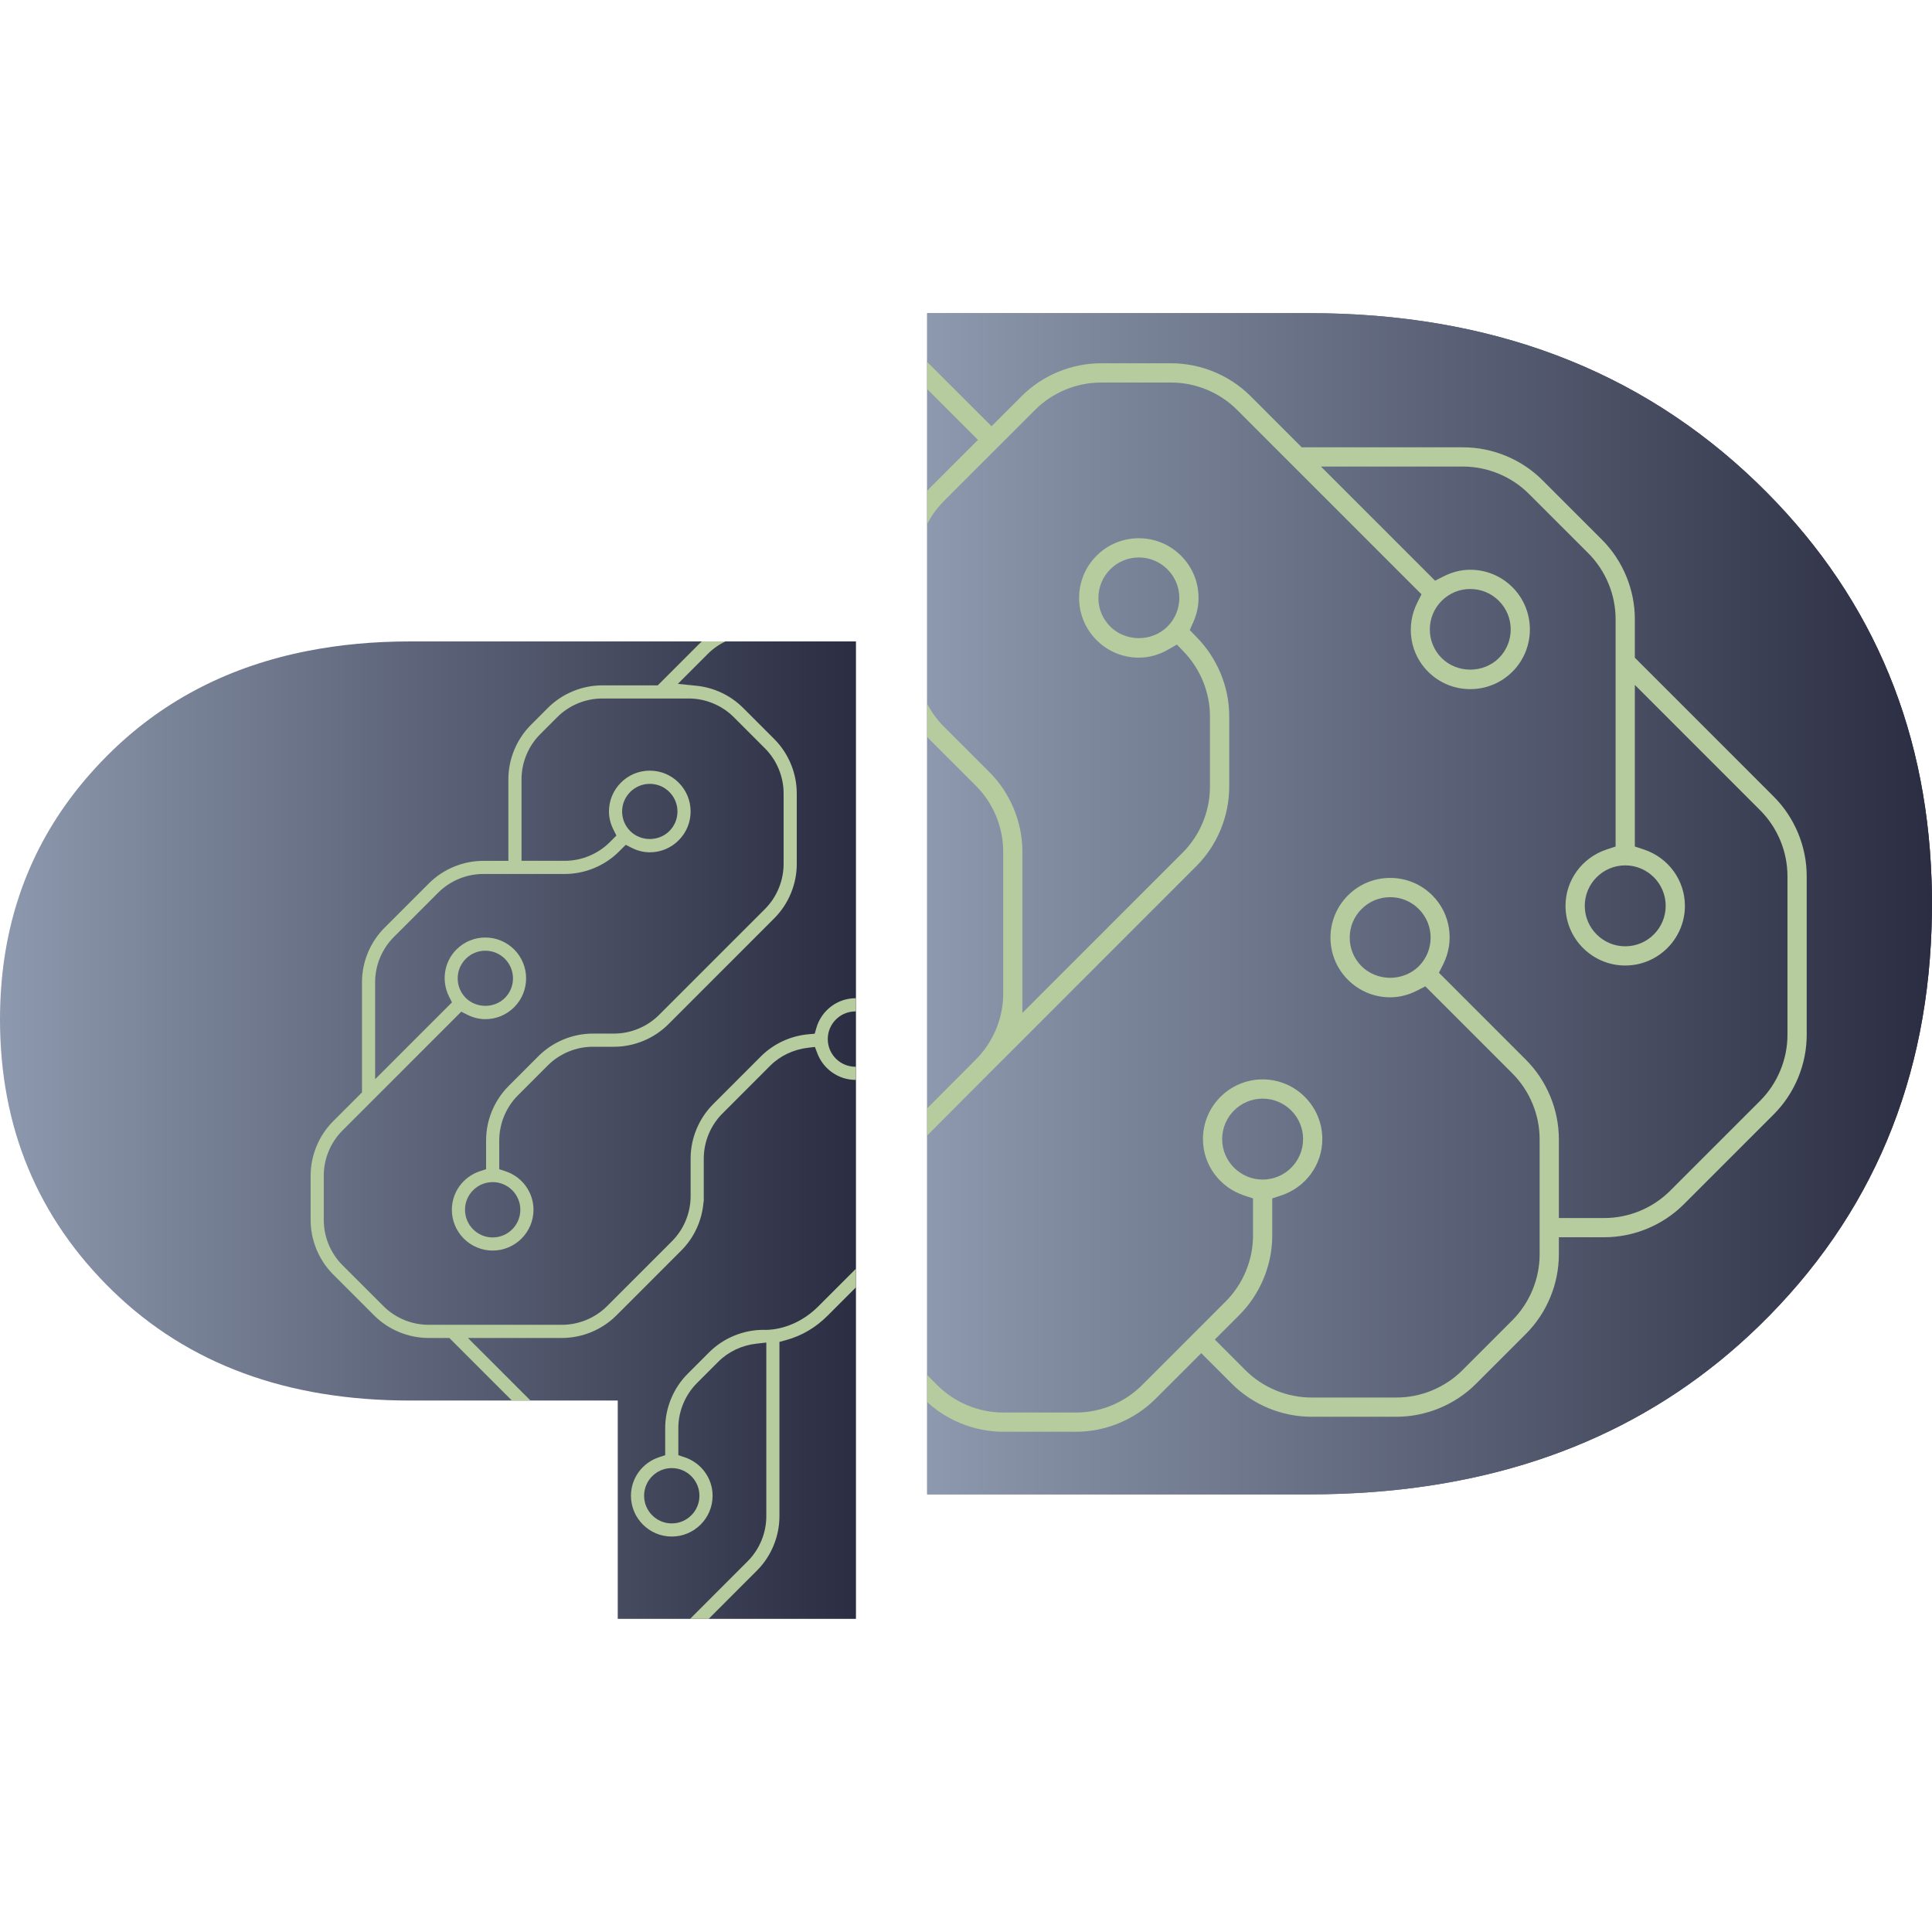 <?xml version="1.0" encoding="UTF-8"?>
<svg id="Layer_1" data-name="Layer 1" xmlns="http://www.w3.org/2000/svg" xmlns:xlink="http://www.w3.org/1999/xlink" viewBox="0 0 180 180">
  <defs>
    <style>
      .cls-1, .cls-2 {
        fill: url(#linear-gradient);
      }

      .cls-3 {
        fill: none;
      }

      .cls-3, .cls-2, .cls-4, .cls-5 {
        stroke-width: 0px;
      }

      .cls-6 {
        clip-path: url(#clippath-1);
      }

      .cls-7 {
        clip-path: url(#clippath-2);
      }

      .cls-4 {
        fill: url(#linear-gradient-2);
      }

      .cls-5 {
        fill: #b6cb9e;
      }
    </style>
    <linearGradient id="linear-gradient" x1="86.38" y1="84.201" x2="180" y2="84.201" gradientUnits="userSpaceOnUse">
      <stop offset="0" stop-color="#8d99ae"/>
      <stop offset="1" stop-color="#2b2d42"/>
    </linearGradient>
    <linearGradient id="linear-gradient-2" x1="0" y1="105.293" x2="79.748" y2="105.293" xlink:href="#linear-gradient"/>
    <clipPath id="clippath-1">
      <path class="cls-3" d="M179.957,81.922c-.507-14.672-5.943-27.003-16.314-36.993-10.906-10.501-24.8-15.754-41.684-15.754h-35.579v110.053h35.579c2.033,0,4.02-.076,5.963-.222h0s.005,0,.005,0c14.48-1.091,26.46-6.24,35.942-15.457,10.547-10.251,15.919-23.067,16.122-38.444.004-.301.01-.601.01-.903,0-.766-.017-1.525-.043-2.279Z"/>
    </clipPath>
    <clipPath id="clippath-2">
      <path class="cls-3" d="M6.486,74.461c1.179-1.595,2.518-3.118,4.019-4.566,4.943-4.767,10.995-7.845,18.147-9.248,2.983-.585,6.153-.886,9.521-.886h41.575v53.786s0,17.155,0,17.155v20.124h-22.194v-20.342s0,0,0,0h-19.382c-11.441,0-20.663-3.403-27.668-10.209C3.502,113.468,0,105.035,0,94.974c0-7.827,2.163-14.664,6.486-20.513Z"/>
    </clipPath>
  </defs>
  <g>
    <path class="cls-2" d="M179.957,81.922c-.507-14.672-5.943-27.003-16.314-36.993-10.906-10.501-24.8-15.754-41.684-15.754h-35.579v110.053h35.579c2.033,0,4.02-.076,5.963-.222h0s.005,0,.005,0c14.48-1.091,26.46-6.24,35.942-15.457,10.547-10.251,15.919-23.067,16.122-38.444.004-.301.01-.601.01-.903,0-.766-.017-1.525-.043-2.279Z"/>
    <path class="cls-1" d="M179.957,81.922c-.507-14.672-5.943-27.003-16.314-36.993-10.906-10.501-24.8-15.754-41.684-15.754h-35.579v110.053h35.579c2.033,0,4.02-.076,5.963-.222h0s.005,0,.005,0c14.48-1.091,26.46-6.24,35.942-15.457,10.547-10.251,15.919-23.067,16.122-38.444.004-.301.01-.601.01-.903,0-.766-.017-1.525-.043-2.279Z"/>
  </g>
  <path class="cls-4" d="M6.486,74.461c1.179-1.595,2.518-3.118,4.019-4.566,4.943-4.767,10.995-7.845,18.147-9.248,2.983-.585,6.153-.886,9.521-.886h41.575v53.786s0,17.155,0,17.155v20.124h-22.194v-20.342s0,0,0,0h-19.382c-11.441,0-20.663-3.403-27.668-10.209C3.502,113.468,0,105.035,0,94.974c0-7.827,2.163-14.664,6.486-20.513Z"/>
  <g class="cls-6">
    <path class="cls-5" d="M44.121,172.878c-2.682,0-4.863-2.182-4.863-4.864v-20.686c0-2.285-.927-4.522-2.543-6.138l-12.709-12.708h-2.833c-2.757,0-5.457-1.118-7.407-3.068l-5.587-5.585c-1.948-1.952-3.066-4.653-3.066-7.408v-6.06c0-2.756,1.118-5.456,3.069-7.408l3.929-3.93v-15.024c0-2.756,1.119-5.455,3.069-7.405l6.051-6.053c1.949-1.95,4.649-3.068,7.407-3.068h3.418v-11.117c0-2.756,1.118-5.455,3.068-7.405l2.32-2.321c1.95-1.95,4.649-3.069,7.407-3.069h7.559l5.563-5.565c1.95-1.949,4.649-3.067,7.406-3.067h13.876c2.758,0,5.458,1.118,7.407,3.067l5.717,5.717,2.8-2.801c1.95-1.949,4.65-3.067,7.407-3.067h6.528c2.757,0,5.456,1.118,7.406,3.068l4.759,4.762h15.027c2.759,0,5.458,1.118,7.404,3.066l5.538,5.537c1.949,1.951,3.067,4.65,3.067,7.405v3.594l12.943,12.944c1.95,1.95,3.069,4.65,3.069,7.408v14.782c0,2.757-1.119,5.457-3.069,7.408l-8.384,8.384c-1.951,1.95-4.651,3.069-7.409,3.069h-4.229v1.596c0,2.756-1.119,5.456-3.07,7.407l-4.652,4.653c-1.95,1.949-4.649,3.068-7.406,3.068h-7.928c-2.757,0-5.456-1.118-7.406-3.068l-2.859-2.859-4.26,4.259c-1.952,1.949-4.652,3.066-7.408,3.066h-6.776c-2.756,0-5.455-1.118-7.406-3.069l-2.802-2.801c-1.252-1.252-2.174-2.841-2.666-4.595l-.556-1.98-4.496,4.497c-1.628,1.627-3.535,2.746-5.669,3.326l-.888.241v23.758c0,2.756-1.118,5.455-3.068,7.403l-9.629,9.632c-1.949,1.95-4.649,3.068-7.407,3.068h-4.765ZM37.982,139.922c1.95,1.95,3.069,4.65,3.069,7.406v20.686c0,1.694,1.377,3.073,3.071,3.073h4.765c2.287,0,4.525-.927,6.14-2.545l9.631-9.631c1.616-1.615,2.543-3.852,2.543-6.137v-23.667l-1.336.149c-1.987.22-3.832,1.092-5.196,2.455l-2.909,2.91c-1.618,1.619-2.545,3.857-2.545,6.142v3.693l.827.273c2.297.755,3.84,2.866,3.84,5.253,0,3.066-2.496,5.561-5.563,5.561s-5.56-2.495-5.56-5.561c0-2.387,1.542-4.498,3.837-5.254l.827-.272v-3.693c0-2.757,1.119-5.457,3.069-7.407l2.91-2.913c1.951-1.949,4.651-3.067,7.407-3.067l.116.006c.009,0,.071.004.179.004h.001c.933,0,4.206-.231,7.177-3.202l5.918-5.92v-4.467c0-2.758,1.117-5.456,3.064-7.404l7.663-7.691c1.614-1.613,2.54-3.849,2.54-6.135v-13.214c0-2.285-.926-4.523-2.541-6.14l-4.246-4.245c-1.949-1.949-3.068-4.648-3.068-7.406v-8.737c0-2.758,1.118-5.458,3.068-7.408l4.435-4.435-5.717-5.716c-1.617-1.616-3.855-2.543-6.141-2.543h-13.876c-2.285,0-4.522.926-6.139,2.542l-4.093,4.095,2.521.256c2.406.245,4.668,1.315,6.367,3.015l4.245,4.246c1.95,1.95,3.069,4.649,3.069,7.405v9.62c0,2.757-1.119,5.457-3.069,7.406l-14.427,14.43c-1.952,1.949-4.652,3.068-7.407,3.068h-2.879c-2.286,0-4.523.927-6.138,2.542l-4.074,4.076c-1.617,1.617-2.545,3.854-2.545,6.138v3.927l.827.272c2.296.756,3.839,2.866,3.839,5.252,0,3.068-2.495,5.563-5.563,5.563s-5.561-2.495-5.561-5.563c0-2.386,1.542-4.497,3.838-5.253l.827-.272v-3.927c0-2.754,1.119-5.454,3.069-7.406l4.073-4.076c1.949-1.949,4.648-3.067,7.406-3.067h2.879c2.284,0,4.522-.927,6.14-2.543l14.428-14.429c1.617-1.617,2.543-3.855,2.543-6.14v-9.62c0-2.284-.927-4.521-2.543-6.138l-4.247-4.247c-1.613-1.615-3.851-2.543-6.138-2.543h-11.777c-2.285,0-4.524.927-6.14,2.543l-2.32,2.322c-1.616,1.617-2.543,3.854-2.543,6.138v11.116h5.892c2.286,0,4.523-.927,6.137-2.543l.901-.902-.394-.778c-.413-.817-.623-1.658-.623-2.499.001-1.486.579-2.882,1.629-3.929,1.051-1.054,2.447-1.633,3.933-1.633s2.882.579,3.931,1.629c1.053,1.053,1.632,2.451,1.632,3.935-.001,1.486-.58,2.881-1.629,3.928-1.052,1.054-2.448,1.633-3.934,1.633-.844,0-1.684-.21-2.496-.624l-.779-.397-.904.904c-1.949,1.95-4.648,3.068-7.405,3.068h-11.102c-2.287.001-4.525.929-6.14,2.545l-6.051,6.052c-1.617,1.616-2.544,3.854-2.544,6.138v13.232l10.472-10.471-.391-.777c-1.087-2.159-.684-4.743,1.003-6.431,1.05-1.05,2.446-1.628,3.931-1.628s2.883.579,3.934,1.629c2.166,2.169,2.166,5.697,0,7.865-1.051,1.051-2.448,1.629-3.934,1.629-.843,0-1.682-.21-2.497-.624l-.779-.395-16.191,16.193c-1.617,1.616-2.545,3.854-2.545,6.14v6.06c0,2.286.927,4.524,2.543,6.142l5.586,5.585c1.616,1.617,3.854,2.543,6.14,2.543h18.191c2.287,0,4.525-.927,6.14-2.543l8.84-8.84c1.616-1.615,2.543-3.853,2.543-6.139v-5.131c0-2.757,1.118-5.456,3.067-7.405l6.507-6.511c1.734-1.731,4.047-2.804,6.511-3.019l.824-.072.229-.795c.683-2.379,2.87-4.041,5.318-4.041,3.066,0,5.561,2.495,5.561,5.561s-2.495,5.562-5.561,5.562c-2.284,0-4.369-1.45-5.186-3.609l-.332-.877-.931.108c-1.979.228-3.813,1.099-5.166,2.451l-6.507,6.51c-1.615,1.614-2.542,3.85-2.542,6.136v5.735l-.048.343c-.226,2.445-1.299,4.74-3.021,6.46l-8.838,8.84c-1.95,1.95-4.65,3.068-7.408,3.068h-12.823l11.441,11.439ZM54.317,146.212c-2.078,0-3.768,1.691-3.768,3.769s1.69,3.769,3.768,3.769,3.771-1.691,3.771-3.769-1.692-3.769-3.771-3.769ZM106.102,50.147c1.486,0,2.882.579,3.931,1.629,1.054,1.051,1.633,2.447,1.633,3.934,0,.765-.164,1.521-.488,2.248l-.331.744.567.584c1.992,1.993,3.11,4.692,3.11,7.447v6.565c0,2.756-1.118,5.456-3.068,7.406l-19.264,19.264-7.663,7.689c-1.613,1.614-2.539,3.852-2.539,6.139v6.323c0,2.287.926,4.526,2.54,6.14l2.803,2.801c1.616,1.616,3.854,2.543,6.139,2.543h6.776c2.285,0,4.523-.926,6.14-2.541l7.808-7.811c1.617-1.617,2.545-3.855,2.545-6.14v-3.458l-.827-.273c-2.296-.757-3.839-2.869-3.839-5.255,0-3.066,2.495-5.561,5.562-5.561s5.56,2.495,5.56,5.561c0,2.386-1.542,4.498-3.837,5.255l-.827.273v3.458c0,2.757-1.118,5.456-3.069,7.407l-2.283,2.283,2.859,2.861c1.617,1.615,3.854,2.542,6.14,2.542h7.928c2.287,0,4.525-.927,6.139-2.542l4.651-4.653c1.617-1.617,2.545-3.855,2.545-6.14v-10.727c0-2.286-.927-4.523-2.543-6.138l-8.103-8.106-.779.396c-.814.414-1.654.624-2.498.624-1.484,0-2.881-.579-3.933-1.629-1.051-1.051-1.63-2.448-1.63-3.934s.579-2.882,1.631-3.935c1.05-1.048,2.446-1.625,3.932-1.625s2.882.578,3.93,1.627c1.688,1.69,2.092,4.274,1.004,6.431l-.392.777,8.106,8.107c1.95,1.95,3.069,4.649,3.069,7.405v7.34h4.229c2.287,0,4.525-.927,6.141-2.545l8.385-8.384c1.616-1.616,2.543-3.855,2.543-6.141v-14.782c0-2.286-.927-4.524-2.543-6.139l-11.677-11.679v15.056l.827.272c2.295.756,3.837,2.868,3.837,5.254,0,3.066-2.495,5.561-5.561,5.561s-5.562-2.495-5.562-5.561c0-2.386,1.543-4.498,3.839-5.253l.827-.272v-21.184c0-2.284-.926-4.521-2.542-6.138l-5.539-5.537c-1.614-1.615-3.85-2.541-6.136-2.541h-13.233l10.632,10.633.779-.396c.813-.414,1.653-.623,2.496-.623,1.485,0,2.882.579,3.934,1.629,2.165,2.168,2.165,5.697-.001,7.866-1.051,1.049-2.448,1.627-3.933,1.627s-2.881-.579-3.933-1.629c-1.686-1.686-2.088-4.27-1-6.43l.391-.777-17.186-17.187c-1.615-1.616-3.853-2.542-6.139-2.542h-6.528c-2.286,0-4.524.926-6.14,2.542l-8.503,8.502c-1.615,1.616-2.542,3.854-2.542,6.14v8.737c0,2.284.926,4.521,2.541,6.137l4.249,4.246c1.948,1.951,3.065,4.651,3.065,7.408v15.019l14.932-14.934c1.616-1.615,2.543-3.853,2.543-6.139v-6.565c0-2.204-.884-4.392-2.426-6l-.651-.679-.816.467c-.872.499-1.792.751-2.736.751-1.486,0-2.881-.578-3.929-1.629-1.053-1.05-1.633-2.447-1.634-3.933,0-1.486.579-2.883,1.629-3.934,1.051-1.051,2.447-1.629,3.931-1.629ZM29.914,107.246c-2.079,0-3.769,1.69-3.769,3.768s1.691,3.771,3.769,3.771,3.77-1.692,3.77-3.771-1.691-3.768-3.77-3.768ZM117.638,102.358c-2.079,0-3.771,1.69-3.771,3.768s1.692,3.771,3.771,3.771,3.768-1.691,3.768-3.771-1.69-3.768-3.768-3.768ZM79.344,83.986c-2.079,0-3.77,1.691-3.77,3.77s1.691,3.77,3.77,3.77,3.77-1.691,3.77-3.77-1.691-3.77-3.77-3.77ZM129.521,83.588c-1.009,0-1.956.392-2.666,1.104-.712.713-1.105,1.659-1.105,2.665s.393,1.953,1.105,2.666c.689.686,1.66,1.077,2.666,1.077s1.979-.392,2.664-1.076c1.47-1.47,1.47-3.862,0-5.333-.712-.712-1.658-1.104-2.664-1.104ZM151.419,80.626c-2.079,0-3.77,1.691-3.77,3.769s1.691,3.77,3.77,3.77,3.769-1.691,3.769-3.77-1.691-3.769-3.769-3.769ZM28.916,75.716c-1.005,0-1.951.392-2.663,1.104-.711.711-1.103,1.658-1.104,2.665,0,1.008.39,1.955,1.101,2.666.686.686,1.658,1.08,2.666,1.08s1.979-.393,2.664-1.078c1.47-1.469,1.47-3.861.001-5.331-.714-.713-1.661-1.105-2.666-1.105ZM136.982,54.874c-1.007,0-1.953.392-2.665,1.105-.712.712-1.104,1.66-1.103,2.669,0,1.007.393,1.952,1.104,2.662.685.685,1.657,1.079,2.665,1.079s1.979-.393,2.664-1.079c1.469-1.468,1.469-3.859,0-5.33-.715-.713-1.661-1.105-2.666-1.105ZM51.323,52.981c-1.006,0-1.953.393-2.666,1.108-.712.71-1.105,1.656-1.105,2.664s.393,1.953,1.107,2.664c.684.685,1.655,1.079,2.663,1.079s1.98-.394,2.667-1.082c.71-.71,1.102-1.654,1.105-2.659,0-1.008-.393-1.955-1.106-2.67-.713-.713-1.659-1.105-2.665-1.105ZM106.102,51.939c-1.007,0-1.953.393-2.664,1.107-.71.709-1.104,1.656-1.104,2.663,0,1.006.393,1.953,1.105,2.666.688.687,1.658,1.08,2.664,1.08s1.979-.394,2.667-1.081c.712-.713,1.104-1.659,1.104-2.664s-.394-1.954-1.108-2.667c-.709-.711-1.656-1.104-2.664-1.104Z"/>
  </g>
  <g class="cls-7">
    <path class="cls-5" d="M55.615,155.012c-1.834,0-3.325-1.492-3.325-3.326v-14.144c0-1.562-.634-3.092-1.739-4.197l-8.69-8.69h-1.937c-1.885,0-3.731-.765-5.065-2.098l-3.821-3.819c-1.332-1.335-2.097-3.182-2.097-5.065v-4.144c0-1.885.765-3.731,2.098-5.065l2.686-2.687v-10.273c0-1.884.765-3.73,2.099-5.063l4.138-4.139c1.333-1.333,3.179-2.098,5.065-2.098h2.337v-7.602c0-1.884.765-3.73,2.098-5.063l1.586-1.587c1.333-1.333,3.179-2.098,5.065-2.098h5.168l3.804-3.805c1.333-1.333,3.179-2.097,5.064-2.097h9.488c1.886,0,3.732.764,5.065,2.097l3.909,3.909,1.915-1.915c1.334-1.333,3.18-2.097,5.065-2.097h4.463c1.885,0,3.731.765,5.064,2.098l3.254,3.256h10.275c1.887,0,3.732.764,5.063,2.097l3.786,3.786c1.332,1.334,2.097,3.18,2.097,5.063v2.458l8.85,8.85c1.334,1.333,2.099,3.179,2.099,5.065v10.108c0,1.885-.765,3.731-2.099,5.066l-5.732,5.733c-1.334,1.334-3.18,2.099-5.066,2.099h-2.892v1.091c0,1.884-.765,3.731-2.099,5.065l-3.181,3.182c-1.333,1.333-3.179,2.098-5.064,2.098h-5.421c-1.885,0-3.731-.765-5.064-2.098l-1.955-1.955-2.913,2.912c-1.334,1.332-3.181,2.097-5.065,2.097h-4.633c-1.884,0-3.73-.765-5.064-2.098l-1.916-1.915c-.856-.856-1.486-1.942-1.823-3.142l-.38-1.354-3.074,3.075c-1.113,1.113-2.417,1.878-3.876,2.274l-.607.165v16.245c0,1.885-.765,3.73-2.098,5.062l-6.584,6.586c-1.333,1.333-3.179,2.098-5.065,2.098h-3.258ZM51.417,132.478c1.334,1.333,2.098,3.179,2.098,5.064v14.144c0,1.158.942,2.101,2.1,2.101h3.258c1.564,0,3.094-.634,4.198-1.74l6.585-6.585c1.105-1.104,1.739-2.634,1.739-4.196v-16.183l-.914.102c-1.359.151-2.62.747-3.553,1.678l-1.989,1.99c-1.106,1.107-1.74,2.638-1.74,4.199v2.525l.566.186c1.57.516,2.626,1.96,2.626,3.592,0,2.097-1.707,3.802-3.804,3.802s-3.802-1.706-3.802-3.802c0-1.632,1.054-3.076,2.624-3.592l.566-.186v-2.525c0-1.885.765-3.731,2.099-5.065l1.99-1.992c1.334-1.332,3.18-2.097,5.065-2.097l.08.004c.006,0,.049.002.122.002h0c.638,0,2.876-.158,4.907-2.19l4.046-4.048v-3.054c0-1.886.764-3.731,2.095-5.063l5.239-5.259c1.103-1.103,1.737-2.632,1.737-4.195v-9.035c0-1.562-.633-3.093-1.737-4.199l-2.903-2.902c-1.333-1.332-2.098-3.178-2.098-5.064v-5.974c0-1.886.765-3.732,2.098-5.065l3.032-3.033-3.909-3.908c-1.106-1.105-2.636-1.739-4.199-1.739h-9.488c-1.562,0-3.092.633-4.198,1.738l-2.799,2.8,1.724.175c1.645.167,3.192.899,4.354,2.062l2.902,2.903c1.334,1.334,2.099,3.179,2.099,5.063v6.578c0,1.885-.765,3.731-2.099,5.064l-9.864,9.867c-1.334,1.333-3.181,2.098-5.065,2.098h-1.969c-1.563,0-3.093.634-4.197,1.738l-2.785,2.787c-1.105,1.106-1.74,2.636-1.74,4.197v2.685l.566.186c1.57.517,2.625,1.96,2.625,3.591,0,2.098-1.706,3.804-3.804,3.804s-3.802-1.706-3.802-3.804c0-1.631,1.054-3.075,2.624-3.592l.565-.186v-2.685c0-1.883.765-3.729,2.099-5.064l2.785-2.787c1.332-1.333,3.178-2.097,5.064-2.097h1.969c1.562,0,3.092-.634,4.198-1.739l9.865-9.866c1.105-1.106,1.739-2.636,1.739-4.198v-6.578c0-1.561-.634-3.091-1.739-4.197l-2.904-2.904c-1.103-1.105-2.633-1.739-4.197-1.739h-8.053c-1.563,0-3.093.634-4.199,1.739l-1.586,1.587c-1.105,1.105-1.739,2.635-1.739,4.197v7.601h4.029c1.563,0,3.093-.634,4.196-1.739l.616-.617-.269-.532c-.282-.559-.426-1.134-.426-1.709,0-1.016.396-1.971,1.114-2.687.718-.721,1.673-1.117,2.689-1.117s1.971.396,2.688,1.114c.72.72,1.116,1.676,1.116,2.691,0,1.016-.397,1.97-1.114,2.686-.719.72-1.674,1.117-2.69,1.117-.577,0-1.151-.143-1.707-.427l-.533-.271-.618.618c-1.333,1.333-3.178,2.098-5.063,2.098h-7.591c-1.564.001-3.094.635-4.199,1.74l-4.138,4.138c-1.105,1.105-1.74,2.635-1.74,4.197v9.048l7.16-7.16-.268-.531c-.743-1.476-.468-3.243.686-4.398.718-.718,1.672-1.113,2.688-1.113s1.971.396,2.69,1.114c1.481,1.483,1.481,3.896,0,5.378-.718.718-1.674,1.114-2.69,1.114-.576,0-1.15-.143-1.707-.427l-.532-.27-11.071,11.072c-1.106,1.105-1.74,2.635-1.74,4.199v4.144c0,1.563.634,3.094,1.739,4.199l3.82,3.819c1.105,1.105,2.635,1.739,4.198,1.739h12.438c1.564,0,3.094-.634,4.199-1.739l6.045-6.045c1.105-1.105,1.739-2.635,1.739-4.197v-3.509c0-1.885.764-3.731,2.097-5.063l4.449-4.452c1.185-1.184,2.767-1.917,4.452-2.065l.563-.049.156-.543c.467-1.627,1.963-2.763,3.637-2.763,2.097,0,3.802,1.706,3.802,3.803s-1.706,3.803-3.802,3.803c-1.562,0-2.987-.992-3.546-2.467l-.227-.6-.637.074c-1.353.156-2.607.751-3.532,1.676l-4.449,4.452c-1.104,1.103-1.738,2.633-1.738,4.196v3.921l-.033.234c-.154,1.672-.888,3.241-2.066,4.417l-6.043,6.044c-1.333,1.333-3.18,2.098-5.065,2.098h-8.768l7.823,7.822ZM62.586,136.779c-1.421,0-2.577,1.156-2.577,2.577s1.156,2.577,2.577,2.577,2.579-1.156,2.579-2.577-1.157-2.577-2.579-2.577ZM97.995,71.092c1.016,0,1.971.396,2.688,1.114.72.719,1.117,1.673,1.117,2.69,0,.523-.112,1.04-.334,1.537l-.226.509.388.399c1.362,1.363,2.126,3.208,2.126,5.092v4.489c0,1.885-.765,3.73-2.098,5.064l-13.172,13.172-5.239,5.258c-1.103,1.103-1.736,2.634-1.736,4.198v4.324c0,1.564.633,3.094,1.737,4.199l1.917,1.916c1.105,1.105,2.635,1.739,4.197,1.739h4.633c1.563,0,3.093-.633,4.198-1.737l5.339-5.341c1.106-1.105,1.74-2.636,1.74-4.199v-2.365l-.565-.186c-1.57-.518-2.625-1.962-2.625-3.593,0-2.097,1.706-3.802,3.803-3.802s3.802,1.706,3.802,3.802c0,1.632-1.054,3.076-2.624,3.593l-.565.186v2.365c0,1.885-.765,3.731-2.098,5.065l-1.561,1.561,1.955,1.956c1.105,1.105,2.636,1.738,4.199,1.738h5.421c1.564,0,3.094-.634,4.198-1.738l3.18-3.182c1.105-1.105,1.74-2.636,1.74-4.199v-7.335c0-1.563-.634-3.093-1.739-4.197l-5.541-5.543-.533.271c-.557.283-1.131.427-1.708.427-1.015,0-1.97-.396-2.689-1.114-.718-.719-1.114-1.674-1.114-2.69s.396-1.971,1.115-2.691c.718-.716,1.673-1.111,2.689-1.111s1.971.395,2.687,1.113c1.154,1.155,1.431,2.923.686,4.397l-.268.532,5.542,5.543c1.334,1.333,2.099,3.179,2.099,5.063v5.019h2.892c1.564,0,3.094-.634,4.199-1.74l5.733-5.733c1.105-1.105,1.739-2.636,1.739-4.199v-10.108c0-1.563-.634-3.093-1.739-4.198l-7.984-7.986v10.295l.565.186c1.57.517,2.624,1.961,2.624,3.592,0,2.097-1.706,3.803-3.802,3.803s-3.803-1.706-3.803-3.803c0-1.632,1.055-3.076,2.625-3.592l.566-.186v-14.485c0-1.561-.633-3.091-1.738-4.197l-3.787-3.786c-1.103-1.104-2.633-1.737-4.195-1.737h-9.048l7.27,7.27.533-.271c.556-.283,1.13-.426,1.707-.426,1.015,0,1.971.396,2.69,1.114,1.48,1.482,1.48,3.896,0,5.379-.718.717-1.674,1.113-2.689,1.113s-1.97-.396-2.689-1.114c-1.153-1.153-1.428-2.92-.684-4.396l.268-.531-11.751-11.752c-1.105-1.105-2.635-1.738-4.198-1.738h-4.463c-1.563,0-3.094.633-4.199,1.738l-5.814,5.814c-1.105,1.105-1.738,2.635-1.738,4.199v5.974c0,1.562.633,3.092,1.737,4.196l2.905,2.903c1.332,1.334,2.096,3.18,2.096,5.065v10.269l10.21-10.211c1.105-1.105,1.739-2.635,1.739-4.198v-4.489c0-1.507-.605-3.003-1.659-4.103l-.445-.464-.558.319c-.596.341-1.226.514-1.871.514-1.016,0-1.97-.395-2.686-1.114-.72-.718-1.116-1.673-1.117-2.689,0-1.016.396-1.971,1.114-2.69.718-.718,1.673-1.114,2.688-1.114ZM45.9,110.135c-1.421,0-2.577,1.156-2.577,2.576s1.156,2.579,2.577,2.579,2.578-1.157,2.578-2.579-1.156-2.576-2.578-2.576ZM105.884,106.792c-1.422,0-2.579,1.156-2.579,2.577s1.157,2.578,2.579,2.578,2.576-1.156,2.576-2.578-1.156-2.577-2.576-2.577ZM79.699,94.23c-1.421,0-2.578,1.156-2.578,2.578s1.156,2.578,2.578,2.578,2.578-1.156,2.578-2.578-1.156-2.578-2.578-2.578ZM114.009,93.958c-.69,0-1.337.268-1.823.755-.487.487-.755,1.135-.755,1.822s.268,1.335.755,1.823c.471.469,1.135.737,1.823.737s1.353-.268,1.822-.736c1.005-1.005,1.005-2.641,0-3.647-.487-.487-1.134-.755-1.822-.755ZM128.982,91.933c-1.421,0-2.578,1.156-2.578,2.577s1.156,2.578,2.578,2.578,2.577-1.156,2.577-2.578-1.156-2.577-2.577-2.577ZM45.218,88.575c-.687,0-1.334.268-1.821.755-.486.486-.754,1.133-.755,1.822,0,.689.267,1.337.753,1.823.469.469,1.134.738,1.823.738s1.353-.269,1.822-.737c1.005-1.005,1.005-2.64,0-3.645-.488-.487-1.136-.755-1.823-.755ZM119.11,74.324c-.688,0-1.335.268-1.822.755-.487.487-.755,1.135-.754,1.825,0,.689.269,1.335.755,1.82.468.469,1.133.738,1.822.738s1.353-.269,1.822-.738c1.004-1.004,1.005-2.639,0-3.645-.489-.488-1.136-.756-1.823-.756ZM60.539,73.03c-.688,0-1.335.269-1.823.757-.487.485-.755,1.133-.755,1.822s.269,1.335.757,1.822c.468.469,1.132.738,1.821.738s1.354-.27,1.823-.74c.485-.485.754-1.131.755-1.818,0-.69-.269-1.337-.756-1.826-.487-.487-1.134-.755-1.822-.755ZM97.995,72.318c-.689,0-1.336.269-1.822.757-.486.485-.755,1.132-.755,1.821,0,.688.269,1.335.756,1.823.47.47,1.134.738,1.822.738s1.353-.269,1.823-.739c.487-.487.755-1.134.755-1.821s-.269-1.336-.758-1.823c-.485-.486-1.132-.755-1.821-.755Z"/>
  </g>
</svg>